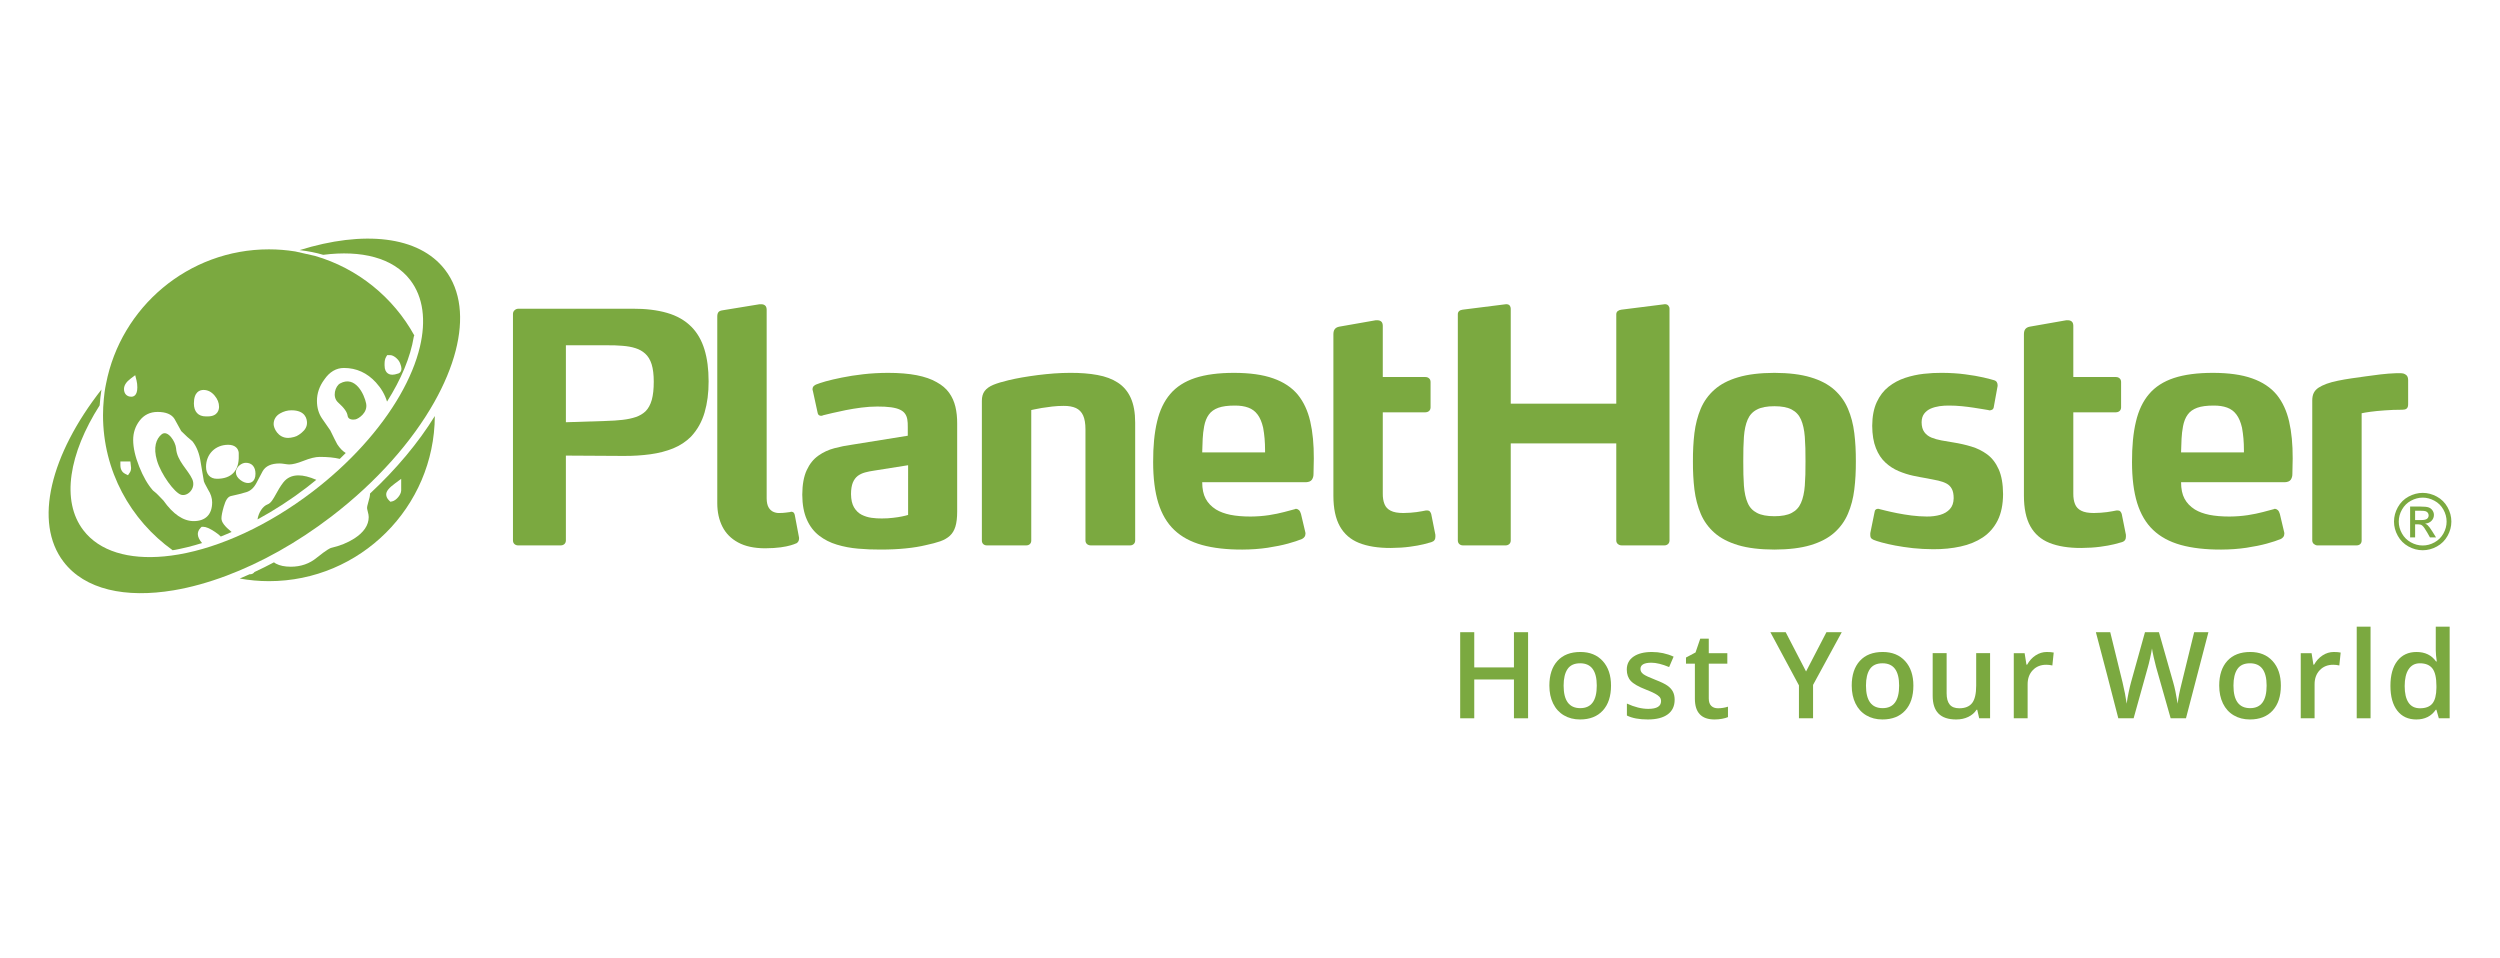 <?xml version="1.0" encoding="UTF-8"?> <svg xmlns="http://www.w3.org/2000/svg" xmlns:xlink="http://www.w3.org/1999/xlink" version="1.1" id="joomshaper-logo" x="0px" y="0px" width="835px" height="320px" viewBox="6.445 165.14 835 320" style="enable-background:new 6.445 165.14 835 320;" xml:space="preserve"> <g style="display:none;"> <g style="display:inline;"> <g> <g> <path style="fill:#31B7E9;" d="M251.695,262.167h15.659v97.152c0,9.262-2.357,16.67-7.072,22.227s-10.944,8.42-18.69,8.42 c-7.745,0-13.975-2.863-18.689-8.42s-7.072-12.965-7.072-22.227v-7.744h15.322v7.744c0,1.012,0.169,2.527,0.337,4.211 c0.169,1.684,0.674,3.367,1.348,5.051c0.673,1.684,1.684,3.031,3.03,4.041c1.348,1.178,3.199,1.684,5.557,1.684 c2.188,0,4.041-0.506,5.388-1.684c1.348-1.178,2.357-2.525,3.031-4.041c0.674-1.684,1.179-3.199,1.347-5.051 c0.169-1.684,0.337-3.199,0.337-4.211v-97.152H251.695z"></path> <path style="fill:#31B7E9;" d="M302.881,262.335c7.914,0,14.144,2.862,18.858,8.419s7.071,12.966,7.071,22.227v66.509 c0,9.26-2.356,16.668-7.071,22.225s-10.944,8.42-18.858,8.42c-7.745,0-13.976-2.863-18.521-8.42 c-4.715-5.557-7.072-12.965-7.072-22.225v-66.509c0-9.261,2.357-16.501,7.072-22.227 C288.906,265.198,295.136,262.335,302.881,262.335z M313.321,292.981c0-1.011-0.169-2.526-0.337-4.21s-0.674-3.367-1.347-5.051 c-0.674-1.516-1.684-3.031-3.031-4.042c-1.347-1.178-3.199-1.684-5.557-1.684c-2.188,0-4.041,0.506-5.556,1.684 c-1.348,1.179-2.357,2.526-3.031,4.042c-0.674,1.515-1.011,3.199-1.347,5.051c-0.169,1.684-0.337,3.199-0.337,4.21v66.509 c0,1.01,0.168,2.525,0.337,4.209c0.168,1.684,0.673,3.367,1.347,5.051s1.684,3.031,3.031,4.041 c1.347,1.18,3.198,1.684,5.556,1.684s4.21-0.504,5.557-1.684c1.348-1.178,2.357-2.525,3.031-4.041 c0.673-1.684,1.179-3.199,1.347-5.051c0.169-1.684,0.337-3.199,0.337-4.209V292.981z"></path> <path style="fill:#31B7E9;" d="M364.17,262.335c7.914,0,14.145,2.862,18.858,8.419c4.715,5.557,7.072,12.966,7.072,22.227 v66.509c0,9.26-2.357,16.668-7.072,22.225c-4.714,5.557-10.944,8.42-18.858,8.42c-7.745,0-13.975-2.863-18.521-8.42 c-4.714-5.557-7.071-12.965-7.071-22.225v-66.509c0-9.261,2.357-16.501,7.071-22.227 C350.364,265.198,356.425,262.335,364.17,262.335z M374.61,292.981c0-1.011-0.168-2.526-0.336-4.21 c-0.169-1.684-0.674-3.367-1.348-5.051c-0.673-1.516-1.684-3.031-3.03-4.042c-1.348-1.178-3.199-1.684-5.557-1.684 c-2.189,0-4.041,0.506-5.557,1.684c-1.347,1.179-2.357,2.526-3.031,4.042c-0.673,1.515-1.178,3.199-1.347,5.051 c-0.168,1.684-0.337,3.199-0.337,4.21v66.509c0,1.01,0.169,2.525,0.337,4.209c0.169,1.684,0.674,3.367,1.347,5.051 c0.674,1.684,1.685,3.031,3.031,4.041c1.347,1.18,3.199,1.684,5.557,1.684s4.209-0.504,5.557-1.684 c1.347-1.178,2.357-2.525,3.03-4.041c0.674-1.684,1.179-3.199,1.348-5.051c0.168-1.684,0.336-3.199,0.336-4.209V292.981z"></path> <path style="fill:#31B7E9;" d="M451.895,262.335h15.66v127.631h-15.66v-76.443l-1.684,13.133l-12.291,63.479h-7.578 l-13.469-63.311l-1.516-13.133v76.611h-15.322V262.335h15.322l16.5,73.58l1.854,19.869l1.852-19.869L451.895,262.335z"></path> <path style="fill:#31B7E9;" d="M503.25,262.167c7.746,0,13.975,2.862,18.689,8.419s7.072,12.965,7.072,22.226v7.745H513.69 v-7.745c0-1.01-0.168-2.525-0.336-4.209c-0.17-1.684-0.674-3.368-1.348-5.052c-0.674-1.516-1.852-3.03-3.031-4.041 c-1.346-1.179-3.199-1.684-5.557-1.684c-2.188,0-4.041,0.505-5.557,1.684c-1.346,1.179-2.355,2.525-3.029,4.041 c-0.674,1.684-1.18,3.199-1.348,5.052c-0.168,1.684-0.336,3.199-0.336,4.209c0,4.378,0.336,7.914,1.01,10.776 s1.684,5.052,2.861,6.903c1.18,1.853,2.695,3.368,4.379,4.546c1.684,1.347,3.705,2.526,5.725,3.704 c2.357,1.516,4.883,3.199,7.576,5.052c2.527,1.853,5.053,4.208,7.072,7.239c2.189,3.031,3.873,6.736,5.221,11.281 c1.346,4.547,2.02,10.104,2.02,17.006c0,9.262-2.357,16.67-7.072,22.227c-4.713,5.557-10.943,8.42-18.689,8.42 c-7.744,0-13.975-2.863-18.689-8.42s-7.072-12.965-7.072-22.227v-7.744h15.66v7.744c0,1.012,0.168,2.527,0.336,4.211 s0.674,3.367,1.348,5.051s1.684,3.031,3.029,4.041c1.348,1.178,3.199,1.684,5.557,1.684s4.211-0.506,5.557-1.684 c1.348-1.178,2.357-2.525,3.031-4.041c0.674-1.684,1.178-3.199,1.348-5.051c0.168-1.684,0.336-3.199,0.336-4.211 c0-4.713-0.336-8.418-1.178-11.449c-0.674-2.861-1.854-5.387-3.031-7.24c-1.348-1.852-2.863-3.535-4.547-4.883 s-3.703-2.525-5.725-3.703c-2.357-1.516-4.883-3.031-7.408-4.885c-2.525-1.852-4.883-4.208-7.072-7.07 c-2.189-2.863-3.873-6.566-5.219-10.944c-1.348-4.378-2.021-9.767-2.021-16.501c0-9.261,2.357-16.67,7.072-22.227 C489.276,265.03,495.504,262.167,503.25,262.167z"></path> <path style="fill:#31B7E9;" d="M571.78,262.167h15.66v127.629h-15.66v-55.564h-17.342v55.564h-15.322V262.167h15.322v56.743 h17.342V262.167z"></path> <path style="fill:#31B7E9;" d="M636.774,262.167l19.027,127.629h-15.828l-4.377-31.822h-18.018l-4.377,31.822h-15.828 l19.027-127.629H636.774z M633.575,342.82l-4.715-34.18l-2.188-28.793l-2.189,28.793l-4.715,34.18H633.575z"></path> <path style="fill:#31B7E9;" d="M688.635,262.335c3.199,0,6.398,0.506,9.766,1.685c3.199,1.01,6.23,3.03,8.924,5.725 c2.693,2.862,4.883,6.735,6.566,11.618c1.684,5.051,2.525,11.449,2.525,19.531c0,7.914-0.842,14.48-2.525,19.531 s-3.873,8.924-6.566,11.787c-2.693,2.861-5.557,4.715-8.924,5.725c-3.199,1.01-6.566,1.516-9.766,1.516h-7.408v50.514h-15.324 V262.335H688.635z M688.635,324.13c1.01,0,2.357-0.168,3.703-0.337c1.348-0.337,2.695-1.179,4.041-2.525 c1.348-1.347,2.357-3.704,3.199-6.735c0.842-3.199,1.348-7.577,1.348-13.47c0-5.726-0.506-10.103-1.348-13.302 s-1.852-5.389-3.199-6.735c-1.346-1.348-2.525-2.189-4.041-2.525c-1.346-0.337-2.693-0.337-3.703-0.337h-7.408v46.135h7.408 V324.13z"></path> <path style="fill:#31B7E9;" d="M769.288,262.335v15.659h-27.613v41.253h19.867v15.322h-19.867v39.904h27.613v15.66h-42.936 V262.335H769.288z"></path> <path style="fill:#31B7E9;" d="M806.331,326.488c3.031,1.684,5.389,4.209,7.072,7.24c1.684,3.029,2.863,6.398,3.705,10.102 c0.842,3.705,1.346,7.746,1.516,11.787c0.336,4.209,0.672,8.25,1.178,12.291s1.178,7.914,2.021,11.787 c1.01,3.873,2.525,7.072,4.545,10.102H810.54c-1.346-1.178-2.355-3.367-3.197-6.229c-0.844-3.031-1.516-6.398-2.021-10.104 c-0.506-3.873-1.01-7.746-1.348-11.955c-0.336-4.209-0.842-8.082-1.178-11.617c-0.338-3.705-0.842-6.904-1.348-9.766 c-0.504-2.863-1.178-4.715-2.02-5.557c-1.516-1.516-3.031-2.357-4.547-2.863s-2.863-0.674-4.041-0.674v58.934h-15.66V262.167 h20.543c3.199,0,6.398,0.505,9.766,1.516c3.199,1.01,6.23,2.862,8.924,5.557c2.695,2.693,4.883,6.566,6.566,11.449 c1.686,4.883,2.527,11.113,2.527,18.858c0,4.715-0.506,8.587-1.516,11.786c-1.012,3.199-2.357,5.893-3.873,8.082 s-3.367,3.705-5.557,4.715C810.54,325.308,808.352,325.982,806.331,326.488z M790.84,320.425h5.051 c1.18,0,2.525-0.168,3.873-0.673c1.348-0.337,2.693-1.347,3.873-2.694c1.178-1.347,2.189-3.535,3.031-6.229 c0.842-2.862,1.346-6.566,1.346-11.113c0-5.388-0.504-9.598-1.346-12.628c-0.842-2.862-1.854-5.052-3.031-6.566 c-1.18-1.348-2.525-2.189-3.873-2.357c-1.348-0.169-2.693-0.337-3.873-0.337h-5.051V320.425z"></path> </g> </g> </g> <path style="display:inline;fill:#31B7E9;" d="M174.072,242.804H33.813c-6.903,0-12.291,5.557-12.291,12.291v140.09 c0,6.904,5.557,12.291,12.291,12.291h140.259c6.904,0,12.292-5.557,12.292-12.291V255.264 C186.364,248.361,180.807,242.804,174.072,242.804z M170.031,301.4c-29.803-3.705-44.451,12.965-52.702,24.246 c-10.607,14.311-14.144,29.465-37.885,42.768c-10.607,5.893-24.246,8.25-45.294,7.408l4.378-27.109 c27.277,2.021,36.37-8.082,44.62-19.195c10.608-14.311,17.849-30.98,41.59-44.282c10.607-5.893,27.95-10.944,48.998-10.271 L170.031,301.4z"></path> </g> <g> <path style="fill:#7BA940;" d="M813.092,338.839h2.016c0.964,0,1.622-0.145,1.974-0.432s0.53-0.668,0.53-1.146 c0-0.304-0.09-0.574-0.256-0.817c-0.17-0.238-0.404-0.421-0.704-0.538c-0.304-0.121-0.858-0.178-1.671-0.178h-1.889V338.839z M811.425,344.638v-10.305h3.542c1.212,0,2.087,0.092,2.628,0.282c0.542,0.191,0.974,0.524,1.297,0.996 c0.32,0.476,0.481,0.98,0.481,1.512c0,0.755-0.267,1.408-0.805,1.968c-0.54,0.56-1.253,0.873-2.141,0.94 c0.362,0.152,0.657,0.335,0.876,0.547c0.416,0.406,0.921,1.087,1.522,2.045l1.255,2.015h-2.028l-0.915-1.625 c-0.719-1.272-1.297-2.076-1.739-2.396c-0.302-0.239-0.748-0.354-1.334-0.354h-0.973v4.376H811.425z M815.631,331.348 c-1.349,0-2.658,0.348-3.932,1.037c-1.276,0.688-2.271,1.676-2.989,2.954c-0.721,1.282-1.079,2.616-1.079,4.008 c0,1.378,0.355,2.698,1.061,3.965c0.707,1.266,1.694,2.255,2.964,2.961s2.591,1.062,3.976,1.062c1.377,0,2.703-0.355,3.971-1.062 c1.27-0.706,2.256-1.695,2.958-2.961c0.699-1.267,1.052-2.587,1.052-3.965c0-1.392-0.354-2.726-1.07-4.008 c-0.715-1.278-1.712-2.267-2.992-2.954C818.274,331.696,816.964,331.348,815.631,331.348 M815.631,329.762 c1.605,0,3.175,0.411,4.71,1.234c1.527,0.829,2.724,2.007,3.578,3.546c0.854,1.532,1.282,3.139,1.282,4.805 c0,1.65-0.423,3.236-1.264,4.759c-0.842,1.523-2.023,2.707-3.542,3.549c-1.521,0.845-3.107,1.266-4.765,1.266 c-1.661,0-3.251-0.421-4.77-1.266c-1.52-0.842-2.703-2.025-3.547-3.549c-0.849-1.522-1.271-3.108-1.271-4.759 c0-1.666,0.432-3.272,1.288-4.805c0.857-1.539,2.054-2.717,3.587-3.546C812.45,330.173,814.023,329.762,815.631,329.762"></path> <path style="fill:#7BA940;" d="M224.801,292.621c0,2.444-0.214,4.461-0.66,6.085c-0.465,1.607-1.16,2.895-2.124,3.84 c-0.858,0.804-1.911,1.43-3.179,1.873c-1.266,0.429-2.731,0.751-4.426,0.947c-1.678,0.195-3.573,0.32-5.678,0.375l-13.282,0.428 v-25.708h13.603c1.93-0.019,3.696,0.036,5.303,0.178c1.624,0.125,3.054,0.374,4.321,0.785c1.266,0.394,2.338,1.001,3.231,1.804 c0.963,0.856,1.695,2.034,2.179,3.57C224.57,288.352,224.801,290.281,224.801,292.621 M243.12,292.512 c0-4.106-0.464-7.659-1.393-10.678c-0.928-3.015-2.357-5.498-4.284-7.477c-2.143-2.179-4.874-3.753-8.16-4.698 c-3.303-0.962-7.16-1.427-11.55-1.409h-38.136c-0.5,0.017-0.929,0.178-1.269,0.499c-0.357,0.322-0.536,0.713-0.552,1.215v75.734 c0.016,0.481,0.177,0.873,0.5,1.16c0.32,0.283,0.713,0.444,1.214,0.444h14.248c0.498,0,0.892-0.161,1.213-0.444 c0.32-0.287,0.481-0.679,0.5-1.16V317.31l18.745,0.109h0.751c3.052,0.018,5.96-0.181,8.729-0.555 c2.767-0.375,5.303-1.036,7.605-1.964c2.304-0.947,4.286-2.25,5.945-3.91c2.125-2.267,3.642-4.964,4.554-8.087 C242.691,299.778,243.137,296.316,243.12,292.512"></path> <path style="fill:#7BA940;" d="M273.33,344.735l-1.392-7.393c-0.054-0.375-0.161-0.696-0.358-0.929 c-0.196-0.232-0.5-0.355-0.929-0.355c-0.052,0-0.107,0.017-0.161,0.052c-0.053,0.036-0.107,0.053-0.159,0.053 c-0.429,0.055-0.93,0.126-1.501,0.196c-0.588,0.073-1.304,0.126-2.143,0.126c-0.694,0.019-1.355-0.126-1.981-0.41 c-0.642-0.287-1.162-0.784-1.572-1.5c-0.392-0.696-0.606-1.679-0.624-2.91v-63.093c-0.017-0.643-0.177-1.107-0.519-1.394 c-0.32-0.285-0.767-0.427-1.302-0.427h-0.536l-12.426,2.034c-0.679,0.09-1.144,0.322-1.374,0.679 c-0.25,0.357-0.357,0.875-0.34,1.571v62.13c0,2.981,0.571,5.606,1.714,7.871c1.142,2.25,2.894,4.02,5.248,5.287 c2.358,1.286,5.357,1.928,8.999,1.946c2.072-0.019,3.804-0.126,5.213-0.322c1.41-0.197,2.534-0.43,3.356-0.679 c0.822-0.248,1.394-0.446,1.714-0.607c0.071,0,0.197-0.053,0.375-0.177c0.161-0.125,0.322-0.304,0.465-0.536 c0.142-0.232,0.215-0.536,0.232-0.893V344.735z"></path> <path style="fill:#7BA940;" d="M309.752,337.128c-0.465,0.143-1.145,0.322-2.02,0.5c-0.875,0.179-1.875,0.34-3.035,0.464 c-1.159,0.144-2.392,0.215-3.73,0.215c-1.088,0.016-2.231-0.056-3.412-0.215c-1.195-0.16-2.302-0.518-3.337-1.035 c-1.035-0.537-1.875-1.357-2.535-2.466c-0.642-1.088-0.981-2.57-1-4.425c0-1.592,0.216-2.875,0.607-3.84 c0.41-0.982,0.965-1.712,1.659-2.25c0.716-0.518,1.52-0.893,2.43-1.142c0.91-0.25,1.892-0.445,2.909-0.59l11.464-1.82V337.128z M326.141,336.057v-29.458c0.017-2-0.178-3.875-0.588-5.605c-0.413-1.733-1.108-3.286-2.109-4.677 c-0.999-1.393-2.39-2.572-4.159-3.535c-1.75-1.019-3.98-1.787-6.659-2.321c-2.677-0.519-5.893-0.787-9.625-0.787 c-2.874,0.017-5.624,0.161-8.229,0.465c-2.608,0.303-4.981,0.66-7.124,1.107c-2.143,0.429-3.947,0.856-5.429,1.266 c-1.462,0.429-2.499,0.768-3.105,1.02c-0.287,0.106-0.572,0.267-0.84,0.519c-0.284,0.249-0.429,0.604-0.445,1.086 c0,0.108,0,0.199,0.017,0.27c0,0.07,0.036,0.161,0.09,0.265l1.607,7.394c0.052,0.32,0.178,0.553,0.392,0.714 c0.197,0.159,0.465,0.249,0.787,0.249c0.107,0,0.232-0.035,0.375-0.071c0.142-0.035,0.268-0.09,0.374-0.143 c0.732-0.178,1.75-0.409,3.053-0.732c1.302-0.303,2.767-0.624,4.429-0.962c1.641-0.323,3.373-0.607,5.178-0.84 c1.804-0.232,3.587-0.357,5.336-0.357c1.769,0,3.286,0.071,4.573,0.248c1.266,0.181,2.283,0.446,3.034,0.822 c0.75,0.357,1.302,0.803,1.66,1.339c0.374,0.519,0.625,1.16,0.751,1.893c0.124,0.731,0.178,1.587,0.159,2.554v2.893l-18.638,2.999 c-1.982,0.267-3.948,0.661-5.891,1.178c-1.948,0.519-3.732,1.339-5.339,2.481c-1.607,1.124-2.911,2.731-3.874,4.82 c-0.984,2.089-1.482,4.839-1.501,8.229c0.019,3.322,0.536,6.106,1.536,8.319c0.982,2.234,2.355,3.999,4.088,5.34 c1.733,1.339,3.712,2.356,5.946,3.017c2.232,0.679,4.589,1.125,7.087,1.339c2.482,0.214,4.981,0.322,7.48,0.304 c3.107,0,5.929-0.126,8.444-0.393c2.537-0.249,4.787-0.624,6.769-1.107c1.837-0.393,3.427-0.803,4.748-1.266 c1.304-0.465,2.393-1.09,3.215-1.858c0.839-0.767,1.446-1.785,1.839-3.069C325.944,339.717,326.141,338.075,326.141,336.057"></path> <path style="fill:#7BA940;" d="M384.112,298.029c-0.983-2.16-2.411-3.855-4.284-5.071c-1.875-1.232-4.16-2.088-6.839-2.57 c-2.678-0.501-5.73-0.731-9.141-0.715c-1.698,0-3.464,0.073-5.303,0.196c-1.839,0.143-3.677,0.322-5.498,0.553 c-1.839,0.232-3.57,0.502-5.248,0.787c-1.662,0.287-3.16,0.607-4.518,0.927c-2.07,0.484-3.749,1.002-5.069,1.537 c-1.306,0.554-2.269,1.232-2.894,2.072c-0.624,0.82-0.928,1.911-0.928,3.247v46.705c0,0.483,0.161,0.876,0.463,1.162 c0.287,0.285,0.715,0.446,1.251,0.446h13.067c0.536,0,0.965-0.161,1.251-0.446c0.302-0.286,0.463-0.679,0.463-1.162V302.1 c0.019-0.018,0.341-0.091,0.981-0.214c0.644-0.143,1.483-0.304,2.536-0.483c1.055-0.178,2.214-0.339,3.48-0.481 c1.269-0.144,2.554-0.215,3.821-0.215c1.643-0.018,2.999,0.233,4.089,0.715c1.071,0.5,1.875,1.305,2.411,2.463 c0.517,1.144,0.785,2.695,0.785,4.642v37.171c0.018,0.483,0.177,0.876,0.519,1.162c0.32,0.285,0.767,0.446,1.302,0.446h13.069 c0.5,0,0.892-0.161,1.214-0.446c0.323-0.286,0.482-0.679,0.5-1.162v-39.42C385.594,302.939,385.094,300.206,384.112,298.029"></path> <path style="fill:#7BA940;" d="M428.98,316.239h-20.998c0.036-1.607,0.091-3.105,0.161-4.533c0.071-1.429,0.232-2.805,0.484-4.144 c0.302-1.606,0.82-2.928,1.569-3.944c0.733-1.036,1.802-1.785,3.18-2.286c1.391-0.499,3.195-0.731,5.426-0.731 c1.787-0.02,3.304,0.213,4.571,0.68c1.268,0.463,2.301,1.23,3.105,2.321c0.821,1.088,1.429,2.551,1.857,4.391 c0.214,1.159,0.375,2.375,0.482,3.606c0.106,1.231,0.161,2.57,0.161,3.998V316.239z M445.26,318.276 c0.017-4.714-0.375-8.839-1.194-12.392c-0.823-3.534-2.197-6.516-4.161-8.926c-2-2.41-4.747-4.231-8.212-5.445 c-3.465-1.233-7.838-1.839-13.104-1.839c-5.178,0-9.499,0.571-12.979,1.714c-3.482,1.159-6.249,2.928-8.301,5.338 c-2.056,2.41-3.537,5.497-4.41,9.265c-0.894,3.75-1.323,8.249-1.304,13.463c0,5.373,0.572,9.926,1.714,13.656 c1.16,3.731,2.928,6.75,5.337,9.035c2.411,2.305,5.5,3.964,9.266,5.016c3.768,1.037,8.25,1.555,13.463,1.536 c3.051-0.018,5.872-0.216,8.444-0.607c2.589-0.393,4.856-0.855,6.821-1.392c1.944-0.534,3.499-1.052,4.657-1.535 c0.324-0.161,0.607-0.375,0.823-0.679c0.232-0.287,0.339-0.66,0.358-1.143c0-0.054,0-0.144-0.02-0.251 c0-0.106-0.035-0.232-0.09-0.394l-1.393-5.89c-0.161-0.59-0.393-1.018-0.696-1.303c-0.302-0.269-0.643-0.412-1.018-0.412 c-0.053,0-0.105,0-0.161,0.019c-0.053,0-0.105,0.035-0.161,0.088c-0.945,0.269-2.142,0.591-3.623,0.966 c-1.464,0.392-3.142,0.731-5.036,1.035c-1.892,0.286-3.926,0.446-6.122,0.465c-2.606,0-4.856-0.197-6.75-0.572 c-1.892-0.394-3.498-0.982-4.82-1.784c-1.552-0.981-2.714-2.198-3.463-3.625c-0.769-1.429-1.144-3.268-1.144-5.48h34.602 c0.999-0.036,1.676-0.322,2.053-0.874c0.356-0.557,0.535-1.182,0.518-1.912c0-0.517,0.018-1.088,0.034-1.714 c0-0.626,0.021-1.251,0.037-1.857C445.244,319.24,445.26,318.721,445.26,318.276"></path> <path style="fill:#7BA940;" d="M485.863,343.769l-1.394-6.962c-0.107-0.322-0.252-0.607-0.446-0.821 c-0.197-0.232-0.465-0.341-0.842-0.359h-0.426c-0.821,0.18-1.892,0.359-3.196,0.555c-1.32,0.178-2.785,0.287-4.41,0.304 c-1.802,0-3.214-0.249-4.213-0.769c-0.998-0.499-1.695-1.249-2.07-2.213c-0.394-0.965-0.591-2.159-0.572-3.553V302.85h14.248 c0.499-0.017,0.891-0.161,1.215-0.448c0.321-0.284,0.48-0.676,0.497-1.159v-8.569c-0.017-0.481-0.176-0.875-0.497-1.162 c-0.324-0.285-0.716-0.444-1.215-0.444h-14.248v-17.141c-0.019-0.643-0.18-1.106-0.517-1.392c-0.321-0.286-0.77-0.429-1.304-0.429 h-0.538l-12.209,2.143c-0.696,0.143-1.18,0.429-1.481,0.84c-0.306,0.41-0.448,0.981-0.448,1.73v53.882 c0,4.231,0.714,7.622,2.145,10.194c1.429,2.57,3.552,4.429,6.39,5.57c2.841,1.142,6.393,1.714,10.643,1.697 c2.391-0.02,4.515-0.162,6.354-0.413c1.839-0.249,3.356-0.516,4.571-0.819c1.211-0.304,2.071-0.536,2.57-0.695 c0.518-0.161,0.891-0.396,1.089-0.715c0.214-0.304,0.305-0.679,0.305-1.109V343.769z"></path> <path style="fill:#7BA940;" d="M564.061,345.699V268.25c0-0.394-0.126-0.733-0.377-1.036c-0.247-0.285-0.587-0.446-1.017-0.465 h-0.212l-14.463,1.821c-0.482,0.054-0.891,0.215-1.215,0.464c-0.321,0.249-0.482,0.606-0.497,1.036v29.887h-35.247V268.25 c0-0.394-0.105-0.733-0.336-1.036c-0.216-0.285-0.573-0.446-1.052-0.465h-0.216l-14.461,1.821 c-0.482,0.054-0.878,0.215-1.161,0.464c-0.287,0.249-0.446,0.606-0.446,1.036v75.628c0.018,0.481,0.175,0.874,0.497,1.16 c0.326,0.285,0.719,0.444,1.217,0.444h14.248c0.497,0,0.891-0.159,1.213-0.444c0.32-0.286,0.481-0.679,0.497-1.16v-32.458h35.247 v32.458c0.015,0.481,0.195,0.874,0.553,1.16c0.356,0.285,0.766,0.444,1.266,0.444h14.246c0.501,0,0.895-0.159,1.219-0.444 C563.882,346.573,564.042,346.18,564.061,345.699"></path> <path style="fill:#7BA940;" d="M609.482,319.239c0.019,3.124-0.053,5.839-0.232,8.142c-0.179,2.303-0.608,4.213-1.268,5.713 c-0.658,1.517-1.695,2.623-3.105,3.356c-1.413,0.748-3.341,1.107-5.786,1.107c-2.461,0-4.409-0.359-5.817-1.107 c-1.431-0.733-2.466-1.84-3.109-3.356c-0.661-1.5-1.072-3.41-1.248-5.713c-0.161-2.303-0.232-5.018-0.216-8.142 c-0.017-3.158,0.055-5.892,0.216-8.212c0.176-2.321,0.587-4.232,1.248-5.75c0.644-1.499,1.679-2.623,3.109-3.355 c1.408-0.75,3.356-1.107,5.817-1.107c2.445,0,4.373,0.357,5.786,1.107c1.41,0.732,2.447,1.856,3.105,3.355 c0.659,1.518,1.089,3.429,1.268,5.75C609.429,313.347,609.5,316.081,609.482,319.239 M626.3,319.239 c0.017-3.338-0.145-6.479-0.518-9.444c-0.356-2.982-1.073-5.678-2.124-8.141c-1.037-2.446-2.571-4.57-4.571-6.355 c-2.018-1.788-4.643-3.18-7.909-4.142c-3.268-0.981-7.284-1.465-12.088-1.482c-4.82,0.017-8.855,0.5-12.123,1.482 c-3.265,0.962-5.908,2.354-7.908,4.142c-2.016,1.785-3.535,3.909-4.569,6.355c-1.035,2.463-1.732,5.158-2.107,8.141 c-0.358,2.965-0.518,6.106-0.497,9.444c-0.021,3.305,0.139,6.444,0.497,9.39c0.375,2.965,1.072,5.661,2.107,8.107 c1.034,2.447,2.554,4.553,4.569,6.338c2,1.783,4.644,3.161,7.908,4.144c3.268,0.98,7.303,1.462,12.123,1.479 c4.804-0.018,8.82-0.499,12.088-1.479c3.267-0.982,5.892-2.36,7.909-4.144c2-1.785,3.534-3.891,4.571-6.338 c1.051-2.446,1.768-5.143,2.124-8.107C626.156,325.683,626.317,322.543,626.3,319.239"></path> <path style="fill:#7BA940;" d="M675.469,330.167c-0.018-3.394-0.516-6.159-1.463-8.285c-0.947-2.125-2.233-3.784-3.819-4.962 c-1.61-1.18-3.377-2.072-5.34-2.644c-1.946-0.59-3.944-1.036-5.981-1.358c-1.374-0.23-2.695-0.445-3.963-0.676 c-1.268-0.232-2.395-0.555-3.393-0.965c-1.001-0.429-1.786-1.035-2.358-1.84c-0.587-0.802-0.872-1.894-0.891-3.267 c0.019-1.179,0.304-2.124,0.856-2.856c0.554-0.732,1.285-1.304,2.178-1.697c0.909-0.391,1.894-0.659,2.984-0.82 c1.066-0.143,2.14-0.216,3.195-0.196c1.408,0,2.819,0.07,4.248,0.213c1.408,0.145,2.73,0.306,3.98,0.502 c1.232,0.178,2.268,0.356,3.124,0.499c0.856,0.161,1.431,0.25,1.712,0.286c0.055,0,0.11,0.019,0.161,0.054 c0.055,0.036,0.11,0.054,0.161,0.054c0.394,0,0.713-0.089,1.001-0.25c0.269-0.18,0.448-0.445,0.499-0.82l1.288-7.071v-0.322 c0-0.339-0.09-0.661-0.268-0.963c-0.181-0.306-0.484-0.519-0.911-0.644c-0.735-0.232-1.932-0.534-3.572-0.927 c-1.659-0.375-3.66-0.733-6.033-1.037c-2.355-0.322-4.982-0.481-7.856-0.5c-1.908-0.017-3.93,0.09-6.035,0.322 c-2.122,0.232-4.196,0.697-6.214,1.356c-2.034,0.678-3.872,1.661-5.531,2.962c-1.645,1.304-2.966,3.018-3.946,5.142 c-0.984,2.127-1.498,4.751-1.519,7.892c0.021,2.982,0.429,5.464,1.231,7.464c0.787,1.998,1.858,3.607,3.178,4.819 c1.322,1.23,2.804,2.179,4.41,2.857c1.608,0.678,3.232,1.196,4.875,1.554c1.641,0.338,3.196,0.642,4.624,0.876 c1.393,0.249,2.642,0.498,3.73,0.748c1.106,0.251,2.036,0.591,2.803,1.001c0.77,0.426,1.357,1.017,1.75,1.783 c0.412,0.767,0.607,1.804,0.607,3.106c-0.019,1.518-0.446,2.73-1.268,3.625c-0.805,0.891-1.894,1.537-3.251,1.93 c-1.354,0.374-2.855,0.571-4.481,0.553c-1.678-0.019-3.373-0.126-5.068-0.34c-1.696-0.213-3.286-0.483-4.766-0.771 c-1.483-0.3-2.751-0.568-3.805-0.836c-1.035-0.249-1.73-0.43-2.105-0.52c-0.11-0.053-0.196-0.088-0.271-0.088 c-0.069-0.019-0.16-0.019-0.265-0.019c-0.322,0-0.591,0.09-0.787,0.286c-0.214,0.195-0.336,0.518-0.392,0.998l-1.394,6.856v0.644 c0.019,0.573,0.161,0.965,0.43,1.16c0.27,0.216,0.517,0.358,0.748,0.448c0.504,0.214,1.359,0.497,2.609,0.84 c1.229,0.338,2.749,0.693,4.532,1.033c1.787,0.339,3.769,0.626,5.929,0.874c2.161,0.232,4.409,0.339,6.749,0.359 c3.285,0.016,6.338-0.287,9.157-0.911c2.824-0.607,5.303-1.625,7.429-3.035c2.107-1.412,3.768-3.304,4.964-5.678 C674.846,336.592,675.452,333.664,675.469,330.167"></path> <path style="fill:#7BA940;" d="M716.499,343.769l-1.394-6.962c-0.106-0.322-0.251-0.607-0.446-0.821 c-0.196-0.232-0.465-0.341-0.84-0.359h-0.428c-0.822,0.18-1.894,0.359-3.196,0.555c-1.32,0.178-2.784,0.287-4.408,0.304 c-1.802,0-3.213-0.249-4.213-0.769c-1.001-0.499-1.698-1.249-2.073-2.213c-0.393-0.965-0.589-2.159-0.57-3.553V302.85h14.246 c0.502-0.017,0.893-0.161,1.215-0.448c0.322-0.284,0.481-0.676,0.498-1.159v-8.569c-0.017-0.481-0.176-0.875-0.498-1.162 c-0.322-0.285-0.713-0.444-1.215-0.444H698.93v-17.141c-0.019-0.643-0.18-1.106-0.518-1.392c-0.322-0.286-0.771-0.429-1.303-0.429 h-0.537l-12.211,2.143c-0.699,0.143-1.178,0.429-1.483,0.84c-0.304,0.41-0.442,0.981-0.442,1.73v53.882 c0,4.231,0.713,7.622,2.138,10.194c1.429,2.57,3.553,4.429,6.394,5.57c2.839,1.142,6.392,1.714,10.641,1.697 c2.392-0.02,4.515-0.162,6.357-0.413c1.836-0.249,3.356-0.516,4.569-0.819s2.072-0.536,2.57-0.695 c0.52-0.161,0.893-0.396,1.088-0.715c0.216-0.304,0.306-0.679,0.306-1.109V343.769z"></path> <path style="fill:#7BA940;" d="M755.917,316.239h-20.996c0.036-1.607,0.093-3.105,0.161-4.533c0.071-1.429,0.232-2.805,0.484-4.144 c0.302-1.606,0.819-2.928,1.569-3.944c0.733-1.036,1.804-1.785,3.18-2.286c1.39-0.499,3.195-0.731,5.426-0.731 c1.787-0.02,3.302,0.213,4.571,0.68c1.268,0.463,2.303,1.23,3.105,2.321c0.823,1.088,1.431,2.551,1.859,4.391 c0.212,1.159,0.373,2.375,0.479,3.606c0.11,1.231,0.161,2.57,0.161,3.998V316.239z M772.202,318.276 c0.017-4.714-0.377-8.839-1.196-12.392c-0.821-3.534-2.195-6.516-4.161-8.926c-1.998-2.41-4.749-4.231-8.21-5.445 c-3.465-1.233-7.839-1.839-13.106-1.839c-5.176,0-9.498,0.571-12.978,1.714c-3.482,1.159-6.249,2.928-8.301,5.338 c-2.057,2.41-3.538,5.497-4.411,9.265c-0.894,3.75-1.322,8.249-1.304,13.463c0,5.373,0.57,9.926,1.712,13.656 c1.162,3.731,2.929,6.75,5.34,9.035c2.411,2.305,5.497,3.964,9.266,5.016c3.767,1.037,8.248,1.555,13.461,1.536 c3.054-0.018,5.874-0.216,8.444-0.607c2.589-0.393,4.856-0.855,6.819-1.392c1.946-0.534,3.502-1.052,4.661-1.535 c0.32-0.161,0.607-0.375,0.823-0.679c0.232-0.287,0.339-0.66,0.354-1.143c0-0.054,0-0.144-0.015-0.251 c0-0.106-0.035-0.232-0.09-0.394l-1.393-5.89c-0.161-0.59-0.395-1.018-0.698-1.303c-0.302-0.269-0.643-0.412-1.016-0.412 c-0.057,0-0.109,0-0.161,0.019c-0.055,0-0.105,0.035-0.161,0.088c-0.945,0.269-2.142,0.591-3.623,0.966 c-1.464,0.392-3.145,0.731-5.036,1.035c-1.892,0.286-3.926,0.446-6.125,0.465c-2.604,0-4.856-0.197-6.748-0.572 c-1.894-0.394-3.499-0.982-4.82-1.784c-1.553-0.981-2.712-2.198-3.464-3.625c-0.767-1.429-1.144-3.268-1.144-5.48h34.603 c0.997-0.036,1.678-0.322,2.055-0.874c0.356-0.557,0.534-1.182,0.518-1.912c0-0.517,0.017-1.088,0.034-1.714 c0-0.626,0.017-1.251,0.037-1.857C772.184,319.24,772.202,318.721,772.202,318.276"></path> <path style="fill:#7BA940;" d="M810.765,299.849v-7.818c-0.017-0.483-0.088-0.858-0.249-1.143c-0.161-0.268-0.32-0.465-0.499-0.572 c-0.304-0.213-0.591-0.357-0.875-0.429c-0.285-0.071-0.696-0.107-1.268-0.107h-0.964c-1.787,0.071-3.589,0.196-5.391,0.411 c-1.806,0.213-3.483,0.429-5.002,0.659c-1.551,0.215-3.105,0.431-4.693,0.662c-1.573,0.232-3.071,0.483-4.5,0.786 c-1.427,0.285-2.678,0.624-3.767,1.017c-1.108,0.41-2.018,0.858-2.731,1.323c-0.698,0.463-1.232,1.034-1.571,1.712 c-0.34,0.661-0.518,1.519-0.518,2.534v46.813c0.017,0.481,0.214,0.873,0.569,1.16c0.358,0.285,0.75,0.446,1.143,0.446h13.068 c0.538,0,0.967-0.161,1.252-0.446c0.304-0.287,0.465-0.679,0.465-1.16V303.17c0.623-0.142,1.605-0.32,2.963-0.498 c1.337-0.18,2.929-0.341,4.747-0.466c1.842-0.142,3.805-0.215,5.894-0.215c0.588,0,1.036-0.106,1.303-0.303 c0.285-0.178,0.463-0.446,0.536-0.766C810.749,300.598,810.784,300.243,810.765,299.849"></path> <polygon style="fill:#7BA940;" points="516.824,405.047 512.102,405.047 512.102,392.087 498.847,392.087 498.847,405.047 494.146,405.047 494.146,376.295 498.847,376.295 498.847,388.056 512.102,388.056 512.102,376.295 516.824,376.295 "></polygon> <path style="fill:#7BA940;" d="M544.525,394.132c0,3.553-0.911,6.326-2.733,8.321c-1.822,1.993-4.361,2.988-7.611,2.988 c-2.032,0-3.829-0.461-5.388-1.379c-1.562-0.918-2.762-2.231-3.6-3.95c-0.84-1.718-1.259-3.712-1.259-5.98 c0-3.526,0.903-6.281,2.713-8.261c1.811-1.979,4.359-2.969,7.652-2.969c3.147,0,5.638,1.014,7.473,3.038 C543.608,387.966,544.525,390.699,544.525,394.132 M528.694,394.132c0,5.021,1.855,7.53,5.564,7.53c3.672,0,5.508-2.509,5.508-7.53 c0-4.968-1.849-7.454-5.548-7.454c-1.94,0-3.346,0.644-4.217,1.928C529.129,389.892,528.694,391.733,528.694,394.132"></path> <path style="fill:#7BA940;" d="M565.777,398.852c0,2.123-0.771,3.755-2.319,4.889c-1.548,1.135-3.763,1.701-6.647,1.701 c-2.899,0-5.225-0.438-6.982-1.316v-3.995c2.558,1.182,4.936,1.771,7.14,1.771c2.845,0,4.266-0.86,4.266-2.577 c0-0.55-0.155-1.01-0.47-1.375c-0.316-0.368-0.832-0.748-1.555-1.142c-0.721-0.394-1.726-0.84-3.008-1.337 c-2.504-0.972-4.2-1.939-5.085-2.911c-0.886-0.969-1.326-2.228-1.326-3.777c0-1.86,0.75-3.306,2.25-4.335 c1.502-1.03,3.545-1.544,6.126-1.544c2.56,0,4.978,0.518,7.259,1.553l-1.495,3.481c-2.347-0.97-4.32-1.454-5.919-1.454 c-2.438,0-3.659,0.695-3.659,2.083c0,0.683,0.316,1.261,0.953,1.732s2.023,1.12,4.162,1.946c1.794,0.693,3.099,1.332,3.913,1.908 c0.812,0.576,1.415,1.242,1.809,1.996C565.582,396.902,565.777,397.804,565.777,398.852"></path> <path style="fill:#7BA940;" d="M580.205,401.703c1.129,0,2.256-0.175,3.384-0.53v3.483c-0.512,0.223-1.17,0.409-1.977,0.56 c-0.808,0.15-1.644,0.227-2.509,0.227c-4.379,0-6.566-2.309-6.566-6.925v-11.72h-2.971v-2.045l3.187-1.692l1.573-4.603h2.85v4.839 h6.196v3.501h-6.196v11.642c0,1.114,0.28,1.938,0.838,2.471C578.569,401.44,579.301,401.703,580.205,401.703"></path> <polygon style="fill:#7BA940;" points="609.668,389.414 616.475,376.295 621.588,376.295 612.008,393.897 612.008,405.047 607.291,405.047 607.291,394.054 597.752,376.295 602.864,376.295 "></polygon> <path style="fill:#7BA940;" d="M645.513,394.132c0,3.553-0.911,6.326-2.732,8.321c-1.822,1.993-4.361,2.988-7.612,2.988 c-2.032,0-3.828-0.461-5.387-1.379c-1.563-0.918-2.763-2.231-3.602-3.95c-0.838-1.718-1.259-3.712-1.259-5.98 c0-3.526,0.905-6.281,2.715-8.261c1.809-1.979,4.358-2.969,7.651-2.969c3.148,0,5.637,1.014,7.473,3.038 C644.595,387.966,645.513,390.699,645.513,394.132 M629.681,394.132c0,5.021,1.856,7.53,5.566,7.53c3.671,0,5.508-2.509,5.508-7.53 c0-4.968-1.85-7.454-5.548-7.454c-1.941,0-3.346,0.644-4.217,1.928C630.119,389.892,629.681,391.733,629.681,394.132"></path> <path style="fill:#7BA940;" d="M667.494,405.047l-0.649-2.851h-0.235c-0.641,1.007-1.557,1.804-2.744,2.378 c-1.188,0.578-2.539,0.867-4.06,0.867c-2.636,0-4.602-0.654-5.9-1.968c-1.299-1.31-1.948-3.296-1.948-5.959v-14.221h4.662v13.414 c0,1.664,0.341,2.914,1.021,3.746c0.682,0.835,1.75,1.248,3.206,1.248c1.941,0,3.366-0.577,4.279-1.738 c0.909-1.161,1.364-3.104,1.364-5.832v-10.838h4.643v21.753H667.494z"></path> <path style="fill:#7BA940;" d="M690.083,382.903c0.932,0,1.698,0.065,2.3,0.195l-0.45,4.309c-0.658-0.157-1.339-0.238-2.047-0.238 c-1.848,0-3.348,0.605-4.493,1.813c-1.148,1.204-1.721,2.771-1.721,4.7v11.366h-4.625v-21.751h3.622l0.609,3.834h0.236 c0.721-1.297,1.661-2.327,2.822-3.088C687.498,383.285,688.747,382.903,690.083,382.903"></path> <path style="fill:#7BA940;" d="M736.56,405.047h-5.114l-4.875-17.15c-0.212-0.747-0.474-1.824-0.789-3.234 c-0.314-1.408-0.504-2.389-0.57-2.939c-0.132,0.839-0.342,1.928-0.639,3.265c-0.296,1.338-0.541,2.334-0.738,2.987l-4.757,17.072 h-5.114l-3.719-14.396l-3.774-14.356h4.797l4.11,16.754c0.642,2.689,1.102,5.063,1.379,7.12c0.143-1.114,0.358-2.358,0.647-3.735 c0.289-1.376,0.551-2.49,0.787-3.344l4.679-16.795h4.663l4.798,16.875c0.46,1.561,0.944,3.895,1.457,6.999 c0.197-1.875,0.669-4.259,1.415-7.158l4.091-16.716h4.762L736.56,405.047z"></path> <path style="fill:#7BA940;" d="M768.254,394.132c0,3.553-0.913,6.326-2.733,8.321c-1.821,1.993-4.36,2.988-7.611,2.988 c-2.032,0-3.83-0.461-5.387-1.379c-1.563-0.918-2.763-2.231-3.603-3.95c-0.838-1.718-1.258-3.712-1.258-5.98 c0-3.526,0.905-6.281,2.714-8.261c1.81-1.979,4.359-2.969,7.652-2.969c3.146,0,5.636,1.014,7.473,3.038 C767.336,387.966,768.254,390.699,768.254,394.132 M752.422,394.132c0,5.021,1.856,7.53,5.566,7.53c3.671,0,5.508-2.509,5.508-7.53 c0-4.968-1.852-7.454-5.549-7.454c-1.94,0-3.346,0.644-4.216,1.928C752.859,389.892,752.422,391.733,752.422,394.132"></path> <path style="fill:#7BA940;" d="M785.929,382.903c0.931,0,1.695,0.065,2.299,0.195l-0.451,4.309 c-0.657-0.157-1.338-0.238-2.046-0.238c-1.849,0-3.348,0.605-4.492,1.813c-1.148,1.204-1.722,2.771-1.722,4.7v11.366h-4.624 v-21.751h3.622l0.607,3.834h0.235c0.723-1.297,1.663-2.327,2.824-3.088C783.34,383.285,784.591,382.903,785.929,382.903"></path> <rect x="793.59" y="374.444" style="fill:#7BA940;" width="4.62" height="30.604"></rect> <path style="fill:#7BA940;" d="M813.483,405.442c-2.713,0-4.829-0.984-6.351-2.952c-1.522-1.966-2.283-4.726-2.283-8.278 c0-3.567,0.771-6.342,2.311-8.329c1.542-1.986,3.677-2.979,6.404-2.979c2.857,0,5.032,1.056,6.526,3.168h0.238 c-0.226-1.561-0.335-2.795-0.335-3.7v-7.925h4.641v30.602h-3.618l-0.807-2.851h-0.216 C818.512,404.359,816.34,405.442,813.483,405.442 M814.722,401.703c1.902,0,3.285-0.533,4.152-1.603 c0.863-1.066,1.308-2.803,1.335-5.201v-0.649c0-2.74-0.446-4.687-1.335-5.839c-0.895-1.154-2.291-1.732-4.191-1.732 c-1.626,0-2.877,0.66-3.755,1.978c-0.88,1.319-1.319,3.195-1.319,5.634c0,2.413,0.426,4.25,1.278,5.518 C811.74,401.074,813.019,401.703,814.722,401.703"></path> <path style="fill:#7BA940;" d="M105.05,249.124c-2.863-0.458-5.796-0.703-8.783-0.703c-26.948,0-49.455,19.338-54.395,44.862 c-0.372,1.63-0.716,4.32-0.748,5.097c-0.176,1.794-0.271,3.611-0.271,5.45c0,18.574,9.195,35.03,23.261,45.092 c3.182-0.534,6.476-1.363,9.818-2.4c-0.942-1.119-1.412-2.091-1.412-2.989c0-0.532,0.157-1.326,0.913-2.08l0.363-0.363h0.513 c0.94,0,2.15,0.52,3.917,1.683c0.89,0.587,1.51,1.094,1.964,1.573c1.2-0.47,2.406-0.999,3.613-1.525 c-2.356-1.912-3.391-3.293-3.391-4.544c0-0.854,0.25-2.135,0.763-3.911c0.633-2.189,1.33-3.245,2.333-3.532 c1.807-0.383,3.525-0.816,5.192-1.31c1.397-0.417,2.5-1.405,3.371-3.021c0.647-1.295,1.351-2.625,2.089-3.956 c0.964-1.734,2.878-2.615,5.69-2.615c0.409,0,1.002,0.061,1.778,0.18c0.615,0.098,1.079,0.152,1.399,0.152 c1.155,0,2.733-0.395,4.692-1.173c2.293-0.909,4.091-1.351,5.503-1.351c2.67,0,4.896,0.221,6.71,0.661 c0.672-0.65,1.343-1.305,1.993-1.963c-0.987-0.595-1.929-1.527-2.836-2.913c-0.41-0.734-1.172-2.258-2.326-4.635 c-0.247-0.331-0.873-1.227-2.701-3.896c-1.16-1.655-1.753-3.666-1.753-5.959c0-2.525,0.82-4.912,2.437-7.096 c1.744-2.575,3.973-3.902,6.59-3.902c4.144,0,7.734,1.63,10.671,4.842c1.778,1.946,3.015,4.086,3.709,6.393 c4.681-7.388,7.806-14.783,8.931-21.62c0.028-0.173,0.094-0.332,0.182-0.47c-7.024-12.751-18.927-22.445-33.174-26.571 L105.05,249.124z M134.892,286.646c0-0.967,0.164-1.714,0.502-2.281l0.362-0.605h0.704c-0.008,0,0.114-0.013,0.242-0.013 c0.68,0,1.369,0.33,2.17,1.037c0.827,0.731,1.094,1.41,1.254,1.816c0.501,1.272,0.535,2.1,0.12,2.712 c-0.23,0.339-0.575,0.559-0.972,0.632c-0.671,0.24-1.269,0.356-1.825,0.356c-0.601,0-2.557-0.223-2.557-3.106V286.646z M100.002,303.215c1.205-0.69,2.482-1.038,3.793-1.038c4.683,0,5.189,2.937,5.189,4.201c0,1.21-0.593,2.313-1.763,3.271 c-1.343,1.101-1.993,1.398-3.658,1.678c-0.311,0.053-0.609,0.077-0.892,0.077c-3.394,0-4.831-3.284-4.831-4.59 C97.84,305.267,98.588,304.022,100.002,303.215 M88.559,319.713c2.014,0,3.217,1.365,3.217,3.655c0,2.878-1.873,3.104-2.448,3.104 c-0.865,0-1.75-0.348-2.627-1.029c-0.973-0.76-1.464-1.607-1.464-2.516c0-0.611,0.2-1.507,1.148-2.315 C87.094,320.015,87.824,319.713,88.559,319.713 M86.18,316.353l0.004,0.986c0.086,2.49-0.519,4.444-1.798,5.771 c-1.246,1.285-3.085,1.94-5.472,1.94c-2.287,0-3.653-1.489-3.653-3.986c0-4.269,3.115-7.367,7.409-7.367 C85.089,313.697,86.069,315.07,86.18,316.353 M74.42,295.379c1.401,0,2.643,0.627,3.688,1.866c0.995,1.176,1.499,2.439,1.499,3.761 c0,0.754-0.271,3.214-3.764,3.214h-0.656c-2.53,0-3.982-1.571-3.982-4.312C71.205,295.968,73.219,295.379,74.42,295.379 M59.075,302.724c2.785,0,4.687,0.786,5.657,2.338c0.742,1.404,1.474,2.732,2.24,4.059c1.51,1.505,2.722,2.611,3.6,3.287 l0.225,0.226c1.371,1.771,2.265,4.07,2.66,6.833l1.09,6.437c0.046,0.168,0.32,0.896,1.39,2.766 c0.896,1.381,1.368,2.826,1.368,4.236c0,4.05-2.192,6.282-6.172,6.282c-3.483,0-6.884-2.314-10.114-6.882 c-1.382-1.498-2.542-2.629-3.349-3.232l-0.186-0.174c-1.698-1.928-3.228-4.592-4.552-7.925c-1.332-3.344-2.006-6.337-2.006-8.899 c0-2.386,0.711-4.539,2.115-6.393C54.527,303.719,56.556,302.724,59.075,302.724 M50.108,291.573l1.496-1.121l0.454,1.813 c0.168,0.676,0.254,1.441,0.254,2.274c0,2.702-1.259,3.104-2.008,3.104c-1.485,0-2.446-1.002-2.446-2.556 C47.858,293.856,48.594,292.708,50.108,291.573 M46.652,319.273h3.336l0.236,2.091c0.007,0.68-0.137,1.171-0.423,1.599 l-0.607,0.904l-0.976-0.485c-0.584-0.29-1.566-1.051-1.566-2.866V319.273z"></path> <path style="fill:#7BA940;" d="M129.479,332.781c-0.379,1.226-0.436,1.769-0.436,1.986c0,0.141,0.03,0.481,0.229,1.204 c0.216,0.771,0.32,1.381,0.32,1.863c0,2.704-1.629,5.122-4.846,7.186c-2.162,1.385-4.766,2.438-7.734,3.125 c-0.227,0.057-1.301,0.476-4.762,3.261c-2.396,1.998-5.319,3.019-8.672,3.019c-2.023,0-3.694-0.346-4.97-1.024 c-0.254-0.161-0.449-0.3-0.661-0.444c-2.165,1.15-4.336,2.229-6.507,3.238c-0.313,0.453-0.81,0.75-1.455,0.75 c-0.046,0-0.089-0.022-0.136-0.024c-1.115,0.498-2.227,0.991-3.338,1.451c3.17,0.564,6.427,0.876,9.756,0.876 c30.467,0,55.265-24.721,55.405-55.156c-5.488,8.911-12.857,17.717-21.644,25.898c0,0.022,0.004,0.04,0.004,0.064 C130.03,330.708,129.855,331.573,129.479,332.781 M138.463,326.536l1.979-1.464v3.888c-0.035,1.492-1.741,3.354-2.942,3.62 l-0.665,0.149l-0.483-0.48c-0.605-0.604-0.913-1.271-0.913-1.978C135.439,329.205,136.315,328.122,138.463,326.536"></path> <path style="fill:#7BA940;" d="M125.189,305.215c0.969-0.215,4.145-2.206,3.552-5.274c-0.592-3.067-3.605-9.525-8.718-6.726 c-1.579,0.863-2.746,4.465-0.646,6.349c2.098,1.885,3.015,3.229,3.176,4.468S124.221,305.431,125.189,305.215"></path> <path style="fill:#7BA940;" d="M112.093,325.402c-2.326-1.003-4.28-1.489-5.966-1.489c-2.137,0-3.836,0.79-5.048,2.349 c-1.038,1.332-1.782,2.678-2.439,3.865c-0.944,1.706-1.689,3.053-2.803,3.465c-1.667,0.614-3.04,2.789-3.387,5.037 c5.554-3.013,11.053-6.558,16.308-10.58C109.891,327.181,111,326.296,112.093,325.402"></path> <path style="fill:#7BA940;" d="M66.915,330.382c2.216,0.691,5.116-2.17,3.735-5.229c-1.382-3.062-5.112-6.097-5.389-10.213 c-0.15-2.256-2.808-6.388-4.835-4.729c-1.771,1.447-2.901,4.293-1.521,8.846C60.287,323.613,64.699,329.691,66.915,330.382"></path> <path style="fill:#7BA940;" d="M155.109,255.277c-8.764-11.451-27.376-13.214-48.6-6.599c2.926,0.35,5.541,0.873,7.89,1.573 c12.742-1.637,23.361,0.972,29.074,8.435c4.398,5.748,5.291,13.551,3.233,22.254c-2.452,10.378-9.114,22.037-19.102,33.056 c-4.821,5.318-10.403,10.485-16.671,15.283c-14.964,11.453-30.959,18.648-44.765,21.045c-1.643,0.285-3.251,0.499-4.828,0.647 c-11.847,1.115-21.637-1.656-27.047-8.726c-7.518-9.823-4.806-25.635,5.442-41.725c0.12-1.786,0.324-3.545,0.606-5.281 c-16.973,21.659-22.804,44.285-12.65,57.555c7.094,9.271,20.632,12.22,36.788,9.501c5.62-0.943,11.559-2.592,17.652-4.882 c11.473-4.313,23.495-10.948,35-19.755c15.198-11.63,26.993-25.119,34.356-38.188c3.311-5.877,5.731-11.673,7.15-17.174 C161.368,271.716,160.419,262.217,155.109,255.277"></path> </g> </svg> 